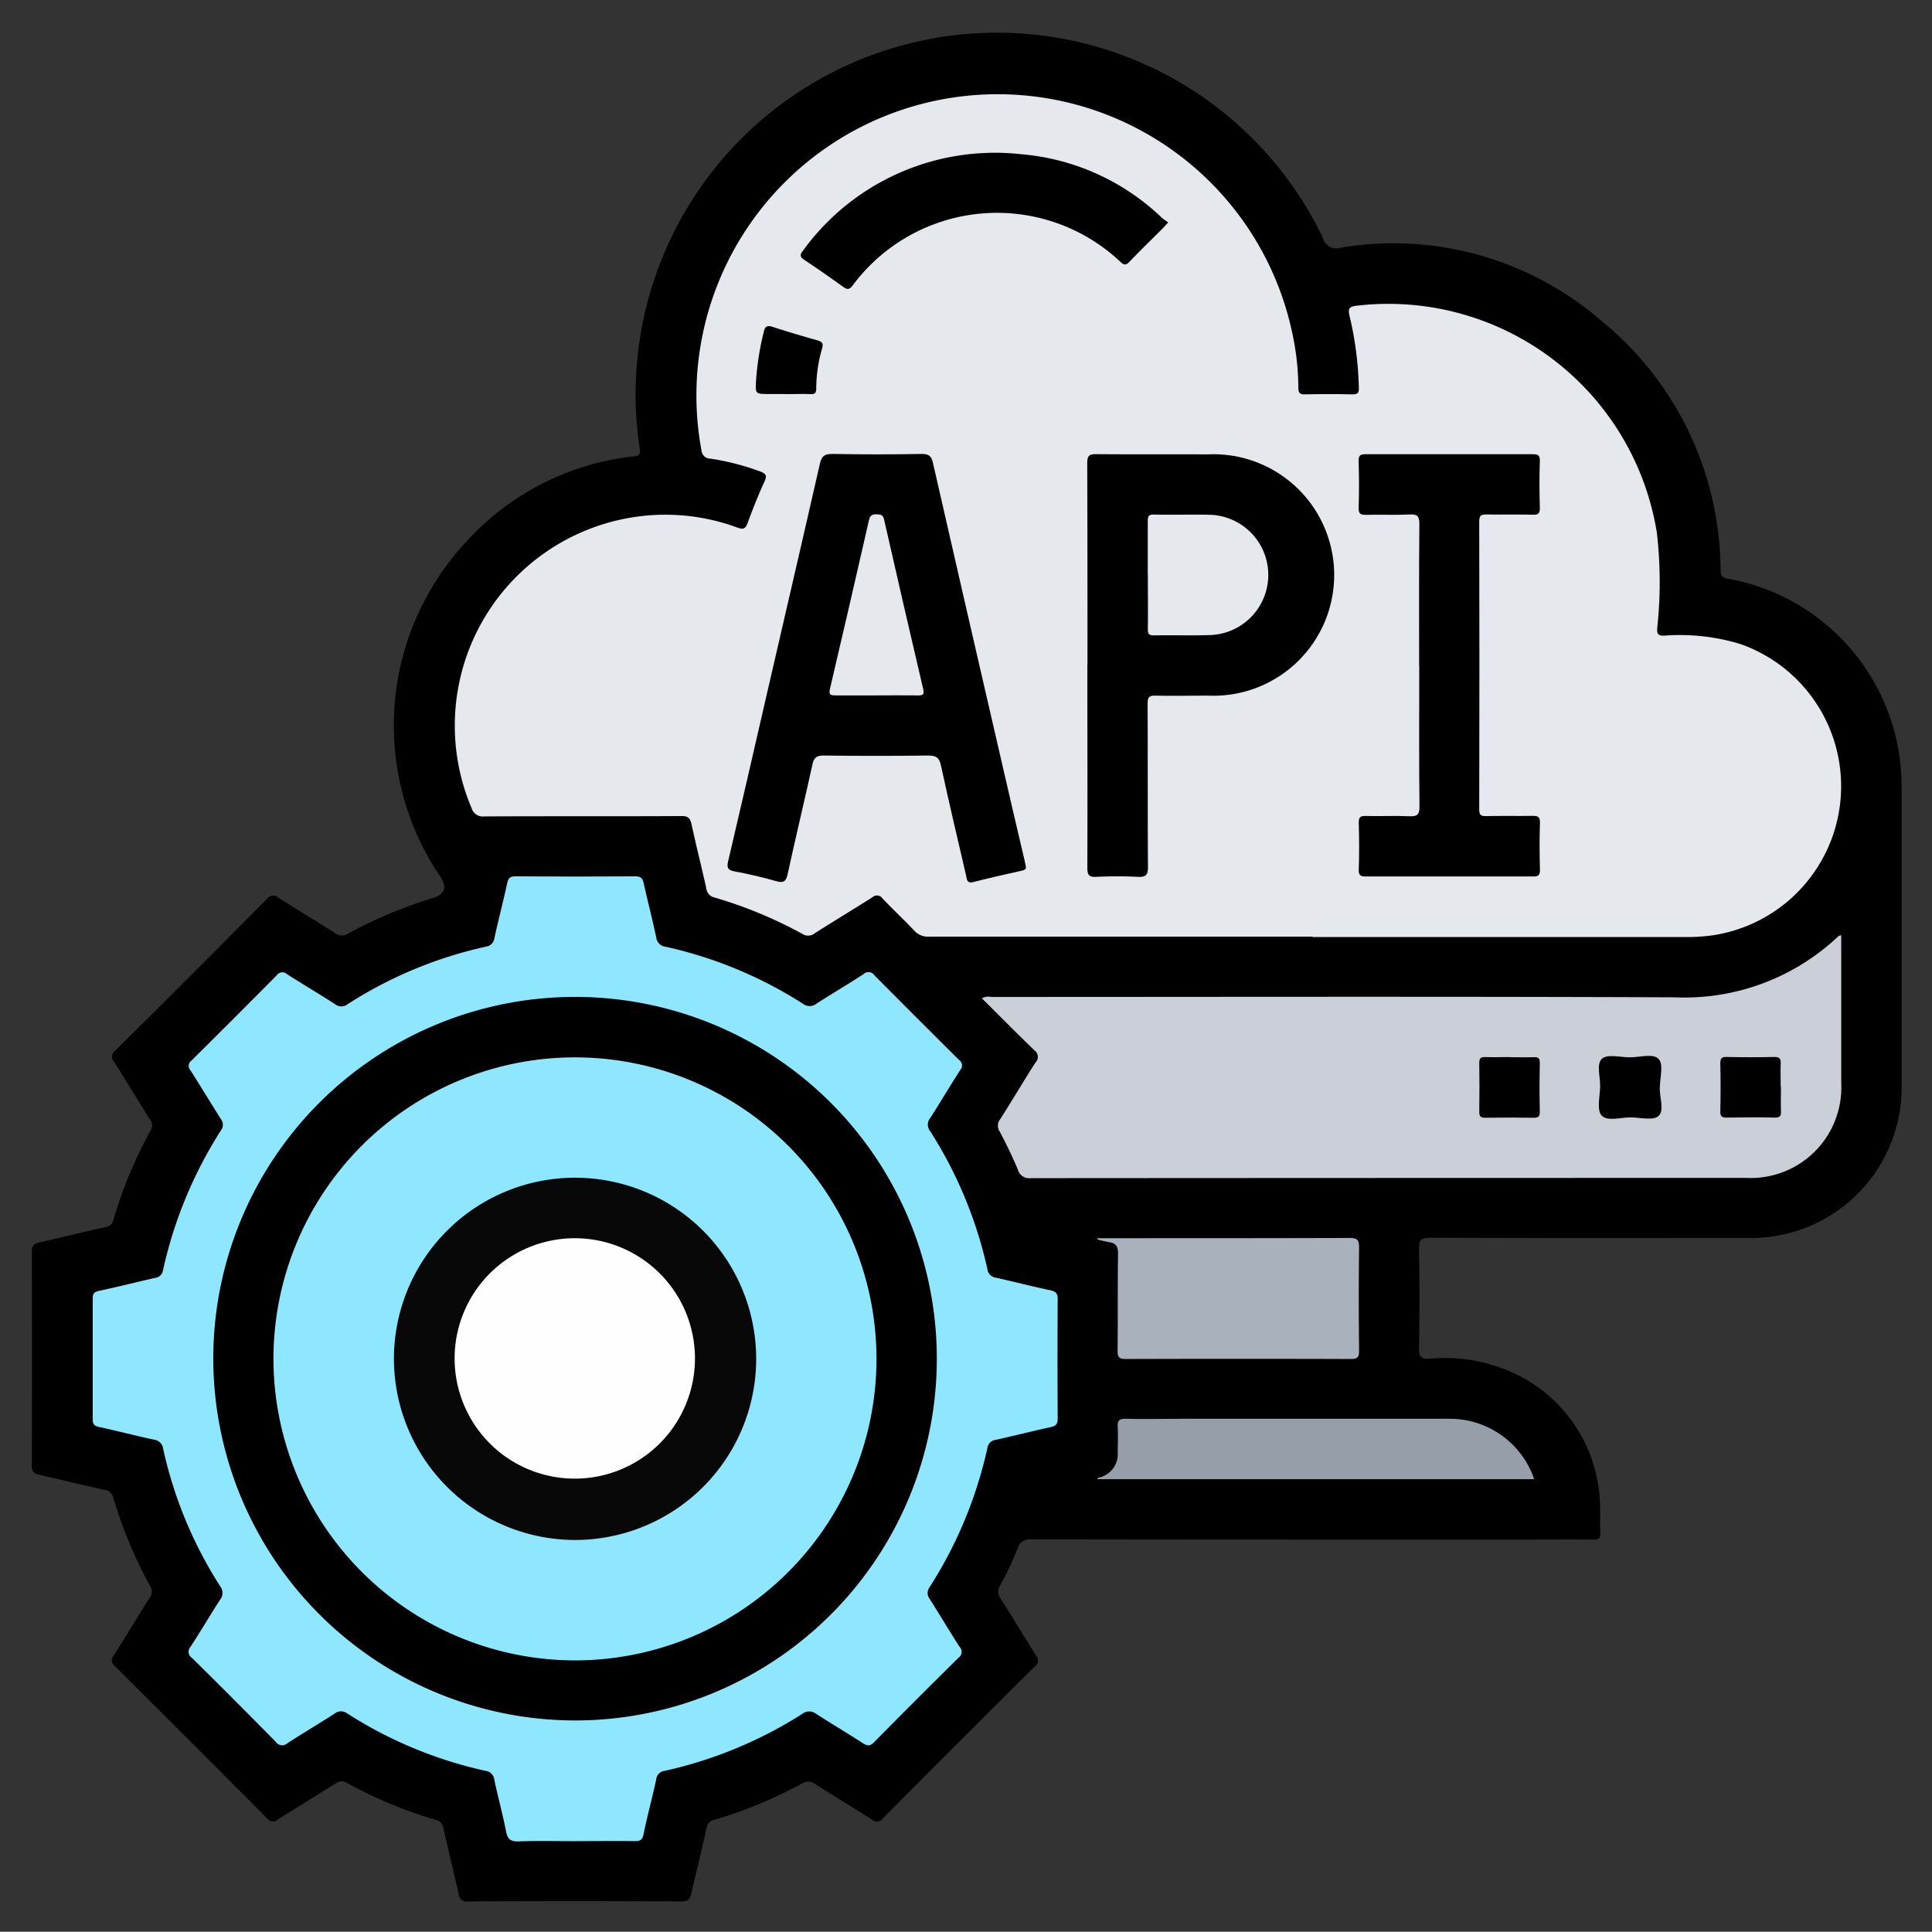 <svg xmlns="http://www.w3.org/2000/svg" width="48" height="47.994" viewBox="0 0 48 47.994">
  <rect x="0" y="0" width="48" height="47.994" fill="#333333" stroke="none"/>
  <g id="Layer_1-2" transform="translate(0.01)">
    <g id="_4zYKim.tif" transform="translate(-0.01 0)">
      <path id="Path_9663" data-name="Path 9663" d="M47.981,24q0,11.89.006,23.781c0,.177-.04.216-.216.216q-23.781-.009-47.564,0c-.177,0-.216-.04-.216-.216Q0,24-.007.216C-.007.04.033,0,.209,0Q23.99.009,47.774,0c.177,0,.216.04.216.216Q47.981,12.107,47.984,24Z" transform="translate(0.01 0)" fill="none"/>
      <path id="Path_9664" data-name="Path 9664" d="M34.542,40.259q-3.464,0-6.928-.006a.313.313,0,0,0-.35.239,9.065,9.065,0,0,1-.43.905.287.287,0,0,0,.014.333c.3.464.581.94.877,1.407a.179.179,0,0,1-.028.273Q25.8,45.29,23.924,47.183a.181.181,0,0,1-.273.034c-.464-.3-.94-.581-1.407-.88a.278.278,0,0,0-.333-.017,11.321,11.321,0,0,1-2.173.9.248.248,0,0,0-.2.214c-.117.541-.253,1.076-.376,1.614-.031.137-.074.2-.239.2q-2.657-.013-5.313,0a.194.194,0,0,1-.228-.182c-.122-.547-.259-1.091-.379-1.637a.236.236,0,0,0-.185-.205A10.909,10.909,0,0,1,10.6,46.3a.231.231,0,0,0-.273.017c-.481.3-.965.6-1.446.9a.171.171,0,0,1-.256-.028q-1.888-1.9-3.79-3.79c-.105-.105-.083-.168-.017-.273.3-.467.581-.94.877-1.407a.26.26,0,0,0,.017-.313,10.886,10.886,0,0,1-.905-2.17.263.263,0,0,0-.231-.214c-.541-.117-1.076-.253-1.614-.373-.131-.028-.185-.077-.185-.225q.009-2.657,0-5.313c0-.162.06-.208.2-.239.547-.122,1.091-.259,1.637-.379a.215.215,0,0,0,.188-.174,10.968,10.968,0,0,1,.931-2.235.235.235,0,0,0-.028-.273c-.3-.475-.587-.954-.888-1.427a.181.181,0,0,1,.034-.273q1.892-1.879,3.773-3.773a.181.181,0,0,1,.273-.031c.464.3.94.581,1.407.88a.278.278,0,0,0,.333.014,11.258,11.258,0,0,1,2.1-.88c.3-.091.364-.268.188-.532A6.689,6.689,0,0,1,13.54,15.5a6.576,6.576,0,0,1,4.186-2.153c.14-.017.174-.037.154-.194A8.979,8.979,0,0,1,34.855,7.922a.346.346,0,0,0,.447.239,7.891,7.891,0,0,1,6.455,1.805,8.031,8.031,0,0,1,2.975,6.179c.006.142.023.214.191.242a5.234,5.234,0,0,1,4.271,4.539,5.562,5.562,0,0,1,.037.652v7.372a3.74,3.74,0,0,1-3.821,3.815c-2.628,0-5.259.006-7.887-.006-.248,0-.285.071-.282.293.014.82.014,1.637,0,2.457-.006.225.068.265.27.256a4.055,4.055,0,0,1,2.073.353,3.694,3.694,0,0,1,2.155,3.354c.009.2-.009.407.006.609.009.145-.034.182-.179.179-.655-.009-1.31,0-1.965,0H34.545Z" transform="translate(-1.986 -2.008)"/>
      <path id="Path_9665" data-name="Path 9665" d="M60.957,29.07q-4.762,0-9.527,0a.458.458,0,0,1-.367-.148c-.256-.273-.532-.527-.789-.8a.168.168,0,0,0-.256-.028c-.473.3-.954.589-1.427.891a.26.26,0,0,1-.313.014,10.9,10.9,0,0,0-2.173-.9.263.263,0,0,1-.211-.233c-.117-.532-.253-1.059-.367-1.592-.034-.159-.1-.205-.259-.2-1.632.009-3.26,0-4.892.009a.287.287,0,0,1-.31-.2,5.241,5.241,0,0,1,3.867-7.209,5.172,5.172,0,0,1,2.736.233c.14.051.2.034.251-.111.128-.35.268-.7.421-1.036.074-.159.023-.2-.122-.253A6.274,6.274,0,0,0,46,17.194a.22.22,0,0,1-.225-.205,7.483,7.483,0,0,1,14.675-2.93,6.513,6.513,0,0,1,.154,1.37c0,.128.034.171.168.168q.585-.013,1.17,0c.134,0,.171-.034.165-.168a8.54,8.54,0,0,0-.231-1.782c-.04-.162-.02-.228.162-.251a6.757,6.757,0,0,1,7.474,5.643,10.7,10.7,0,0,1,.009,2.358c-.011.157.023.2.179.194a5.141,5.141,0,0,1,1.893.211,3.745,3.745,0,0,1-.74,7.241,4.665,4.665,0,0,1-.629.037H60.957Z" transform="translate(-28.347 -5.799)" fill="#e5e8ec"/>
      <path id="Path_9666" data-name="Path 9666" d="M20.064,100.432c-.467,0-.937-.011-1.4.006-.208.009-.279-.063-.316-.256-.083-.427-.2-.848-.29-1.276a.249.249,0,0,0-.222-.222A10.568,10.568,0,0,1,14.4,97.257a.253.253,0,0,0-.316.011c-.387.248-.783.481-1.167.732a.192.192,0,0,1-.29-.037c-.689-.7-1.387-1.4-2.084-2.087a.178.178,0,0,1-.034-.27c.251-.384.484-.783.732-1.167a.27.27,0,0,0,.009-.336,10.471,10.471,0,0,1-1.418-3.411.261.261,0,0,0-.236-.236c-.456-.1-.908-.216-1.364-.316-.117-.026-.151-.071-.151-.185,0-1.005,0-2.013,0-3.018,0-.122.051-.154.159-.177.464-.1.925-.216,1.387-.322a.221.221,0,0,0,.2-.191,10.711,10.711,0,0,1,1.441-3.477.226.226,0,0,0,0-.273c-.253-.4-.5-.809-.755-1.21a.165.165,0,0,1,.026-.253q1.063-1.055,2.118-2.118a.167.167,0,0,1,.253-.023c.393.253.8.49,1.19.743a.249.249,0,0,0,.316,0,10.531,10.531,0,0,1,3.431-1.427.249.249,0,0,0,.216-.228c.1-.45.216-.894.313-1.341.028-.131.068-.179.211-.179q1.486.009,2.973,0c.137,0,.182.046.211.177.1.45.216.894.31,1.341a.264.264,0,0,0,.239.233,10.56,10.56,0,0,1,3.411,1.418.27.27,0,0,0,.336-.009c.387-.248.783-.481,1.167-.732a.176.176,0,0,1,.27.034q1.046,1.055,2.1,2.1a.165.165,0,0,1,.028.253c-.253.393-.49.794-.743,1.19a.253.253,0,0,0-.009.316,10.594,10.594,0,0,1,1.427,3.431.246.246,0,0,0,.222.222c.45.1.894.216,1.341.31.142.031.188.083.185.231-.006.982-.006,1.967,0,2.95,0,.131-.031.188-.171.219-.456.1-.908.214-1.364.316a.233.233,0,0,0-.211.205,10.669,10.669,0,0,1-1.435,3.454.239.239,0,0,0,0,.293c.251.393.49.8.743,1.19a.179.179,0,0,1-.026.273q-1.059,1.042-2.1,2.1c-.1.1-.162.094-.273.023-.387-.248-.783-.484-1.167-.732a.274.274,0,0,0-.336,0,10.685,10.685,0,0,1-3.434,1.421.23.23,0,0,0-.2.211c-.1.456-.222.908-.316,1.364-.028.142-.091.171-.219.168-.493-.006-.982,0-1.475,0Z" transform="translate(-5.777 -54.689)" fill="#8ee6ff"/>
      <path id="Path_9667" data-name="Path 9667" d="M107.026,81.61v3.67a2.25,2.25,0,0,1-2.349,2.358q-8.892,0-17.787.006a.293.293,0,0,1-.322-.216c-.134-.322-.29-.638-.453-.948a.257.257,0,0,1,.014-.3c.3-.467.578-.942.877-1.407a.2.2,0,0,0-.031-.31c-.436-.421-.863-.854-1.3-1.287a.332.332,0,0,1,.233-.034c5.658,0,11.312-.014,16.97.009a5.568,5.568,0,0,0,4.086-1.526c.009-.009.026-.006.06-.014Z" transform="translate(-61.281 -58.373)" fill="#cbd0d8"/>
      <path id="Path_9668" data-name="Path 9668" d="M95.733,108.026h.225c2.013,0,4.026,0,6.039-.006.2,0,.242.051.239.245-.011.851-.009,1.7,0,2.551,0,.157-.028.211-.2.211q-2.8-.009-5.592,0c-.162,0-.208-.037-.208-.205.009-.8,0-1.606.011-2.412,0-.188-.057-.265-.231-.288a2.63,2.63,0,0,1-.288-.068.122.122,0,0,1,.006-.031Z" transform="translate(-68.47 -77.263)" fill="#a9b1bc"/>
      <path id="Path_9669" data-name="Path 9669" d="M106.585,125.307H95.74c.006-.014.009-.031.014-.034a.6.6,0,0,0,.493-.635c0-.211.009-.421,0-.632-.009-.151.034-.2.191-.2.521.011,1.045,0,1.566,0h6.48a2.213,2.213,0,0,1,2.107,1.492Z" transform="translate(-68.477 -88.557)" fill="#959ea9"/>
      <path id="Path_9670" data-name="Path 9670" d="M70.881,49.887c.011.046-.034.068-.105.085-.4.091-.806.179-1.2.282-.165.043-.157-.074-.179-.165-.211-.908-.427-1.819-.624-2.731-.043-.2-.122-.248-.319-.248q-1.3.017-2.6,0c-.174,0-.236.054-.273.216-.2.911-.419,1.819-.618,2.733-.037.174-.1.225-.276.174-.345-.1-.695-.179-1.045-.245-.174-.031-.191-.1-.157-.248q.474-2.024.937-4.049c.447-1.942.9-3.881,1.341-5.823.043-.194.114-.253.316-.251.74.014,1.483.014,2.224,0,.179,0,.233.065.27.219q.841,3.686,1.694,7.372.29,1.264.587,2.523c.009.037.014.077.031.151Z" transform="translate(-45.395 -28.339)"/>
      <path id="Path_9671" data-name="Path 9671" d="M94.866,44.86c0-1.669,0-3.337-.006-5.006,0-.185.048-.228.231-.225.92.009,1.839,0,2.762.006a3,3,0,1,1,.017,5.994c-.436,0-.874.009-1.31,0-.171-.006-.2.051-.2.208.006,1.35,0,2.7.009,4.046,0,.216-.06.256-.256.248-.342-.017-.686-.017-1.028,0-.194.011-.222-.06-.222-.233.006-1.677,0-3.354,0-5.031Z" transform="translate(-67.848 -28.346)"/>
      <path id="Path_9672" data-name="Path 9672" d="M120.043,44.895c0-1.179-.006-2.355.006-3.534,0-.2-.057-.242-.245-.233-.359.017-.718,0-1.076.009-.134,0-.191-.017-.188-.174.014-.39.011-.78,0-1.17,0-.142.051-.162.174-.162q2.071,0,4.14,0c.131,0,.194.014.188.171-.014.39-.011.78,0,1.17,0,.14-.048.165-.174.162-.382-.009-.763,0-1.147-.006-.134,0-.185.02-.185.174q.009,3.579,0,7.158c0,.14.046.165.174.162.382-.009.763,0,1.147-.006.134,0,.191.017.188.174-.014.39-.011.78,0,1.17,0,.142-.051.162-.174.162q-2.071,0-4.14,0c-.131,0-.194-.014-.188-.171.014-.39.011-.78,0-1.17,0-.14.048-.165.174-.162.359.009.718-.009,1.076.006.194.009.262-.028.259-.245-.014-1.162-.006-2.323-.006-3.485Z" transform="translate(-84.785 -28.346)"/>
      <path id="Path_9673" data-name="Path 9673" d="M78.991,15.087c-.063.068-.094.105-.125.137-.282.282-.567.558-.843.846-.085.091-.134.077-.219,0a4.468,4.468,0,0,0-6.657.589c-.085.108-.134.1-.236.028-.316-.228-.635-.45-.96-.666-.108-.071-.12-.12-.037-.228a5.893,5.893,0,0,1,5.41-2.4,5.746,5.746,0,0,1,3.511,1.583A1.268,1.268,0,0,0,78.991,15.087Z" transform="translate(-49.966 -9.563)"/>
      <path id="Path_9674" data-name="Path 9674" d="M66.686,30.141h-.421c-.339,0-.342,0-.322-.33a6.821,6.821,0,0,1,.194-1.221c.028-.12.074-.162.208-.12.37.12.743.231,1.116.336.117.034.162.068.122.205a3.642,3.642,0,0,0-.145.991c0,.114-.034.148-.148.142-.2-.009-.4,0-.609,0Z" transform="translate(-47.159 -20.352)"/>
      <path id="Path_9675" data-name="Path 9675" d="M18.593,95.956a8.988,8.988,0,1,1,8.963,9.009,9,9,0,0,1-8.963-9.009Z" transform="translate(-13.294 -62.221)"/>
      <path id="Path_9676" data-name="Path 9676" d="M129.827,92.242c.194,0,.39.006.584,0,.114-.006.165.014.162.148-.009.4-.009.811,0,1.216,0,.12-.046.14-.148.14-.4-.006-.811-.006-1.216,0-.12,0-.14-.046-.14-.151.006-.4.006-.811,0-1.216,0-.12.043-.142.148-.14.2.006.4,0,.606,0Z" transform="translate(-92.317 -65.976)"/>
      <path id="Path_9677" data-name="Path 9677" d="M141.011,92.934c-.009.239.12.555-.034.692-.131.117-.444.04-.675.034-.253-.006-.592.111-.737-.046-.125-.137-.043-.473-.037-.72s-.1-.555.046-.692c.131-.117.444-.04.675-.034.253.006.6-.111.737.046C141.108,92.351,141.011,92.687,141.011,92.934Z" transform="translate(-99.773 -65.899)"/>
      <path id="Path_9678" data-name="Path 9678" d="M151.606,92.967c0,.2-.006.4,0,.606.006.117-.02.165-.151.162-.4-.009-.794-.006-1.193,0-.114,0-.165-.02-.162-.151.009-.4.009-.794,0-1.193,0-.114.02-.165.151-.162.4.009.794.009,1.19,0,.142,0,.165.051.159.177-.009.188,0,.373,0,.561Z" transform="translate(-107.359 -65.969)"/>
      <path id="Path_9679" data-name="Path 9679" d="M73.532,49.378c-.336,0-.672,0-1.005,0-.125,0-.182-.011-.145-.162q.491-2.093.968-4.186c.026-.114.068-.154.185-.151s.168.014.194.14q.478,2.106.971,4.208c.031.137-.02.154-.137.151C74.219,49.373,73.877,49.378,73.532,49.378Z" transform="translate(-51.762 -32.101)" fill="#e5e8ec"/>
      <path id="Path_9680" data-name="Path 9680" d="M100.14,46.383c0-.436,0-.871,0-1.307,0-.12.009-.182.157-.177.467.011.934-.006,1.4.006a1.495,1.495,0,0,1,.017,2.987c-.476.017-.951,0-1.424.009-.134,0-.148-.051-.148-.162.006-.453,0-.9,0-1.355Z" transform="translate(-71.624 -32.115)" fill="#e5e8ec"/>
      <path id="Path_9681" data-name="Path 9681" d="M23.85,99.727a7.491,7.491,0,1,1,7.466,7.508,7.5,7.5,0,0,1-7.466-7.508Z" transform="translate(-17.056 -65.983)" fill="#8ee6ff"/>
      <path id="Path_9682" data-name="Path 9682" d="M34.359,107.239a4.5,4.5,0,1,1,4.473,4.522A4.506,4.506,0,0,1,34.359,107.239Z" transform="translate(-24.572 -73.501)" fill="#080808"/>
      <path id="Path_9683" data-name="Path 9683" d="M39.653,111.029a2.985,2.985,0,0,1,5.971.034,2.985,2.985,0,1,1-5.971-.031Z" transform="translate(-28.358 -77.297)" fill="#fefefe"/>
    </g>
  </g>
</svg>
